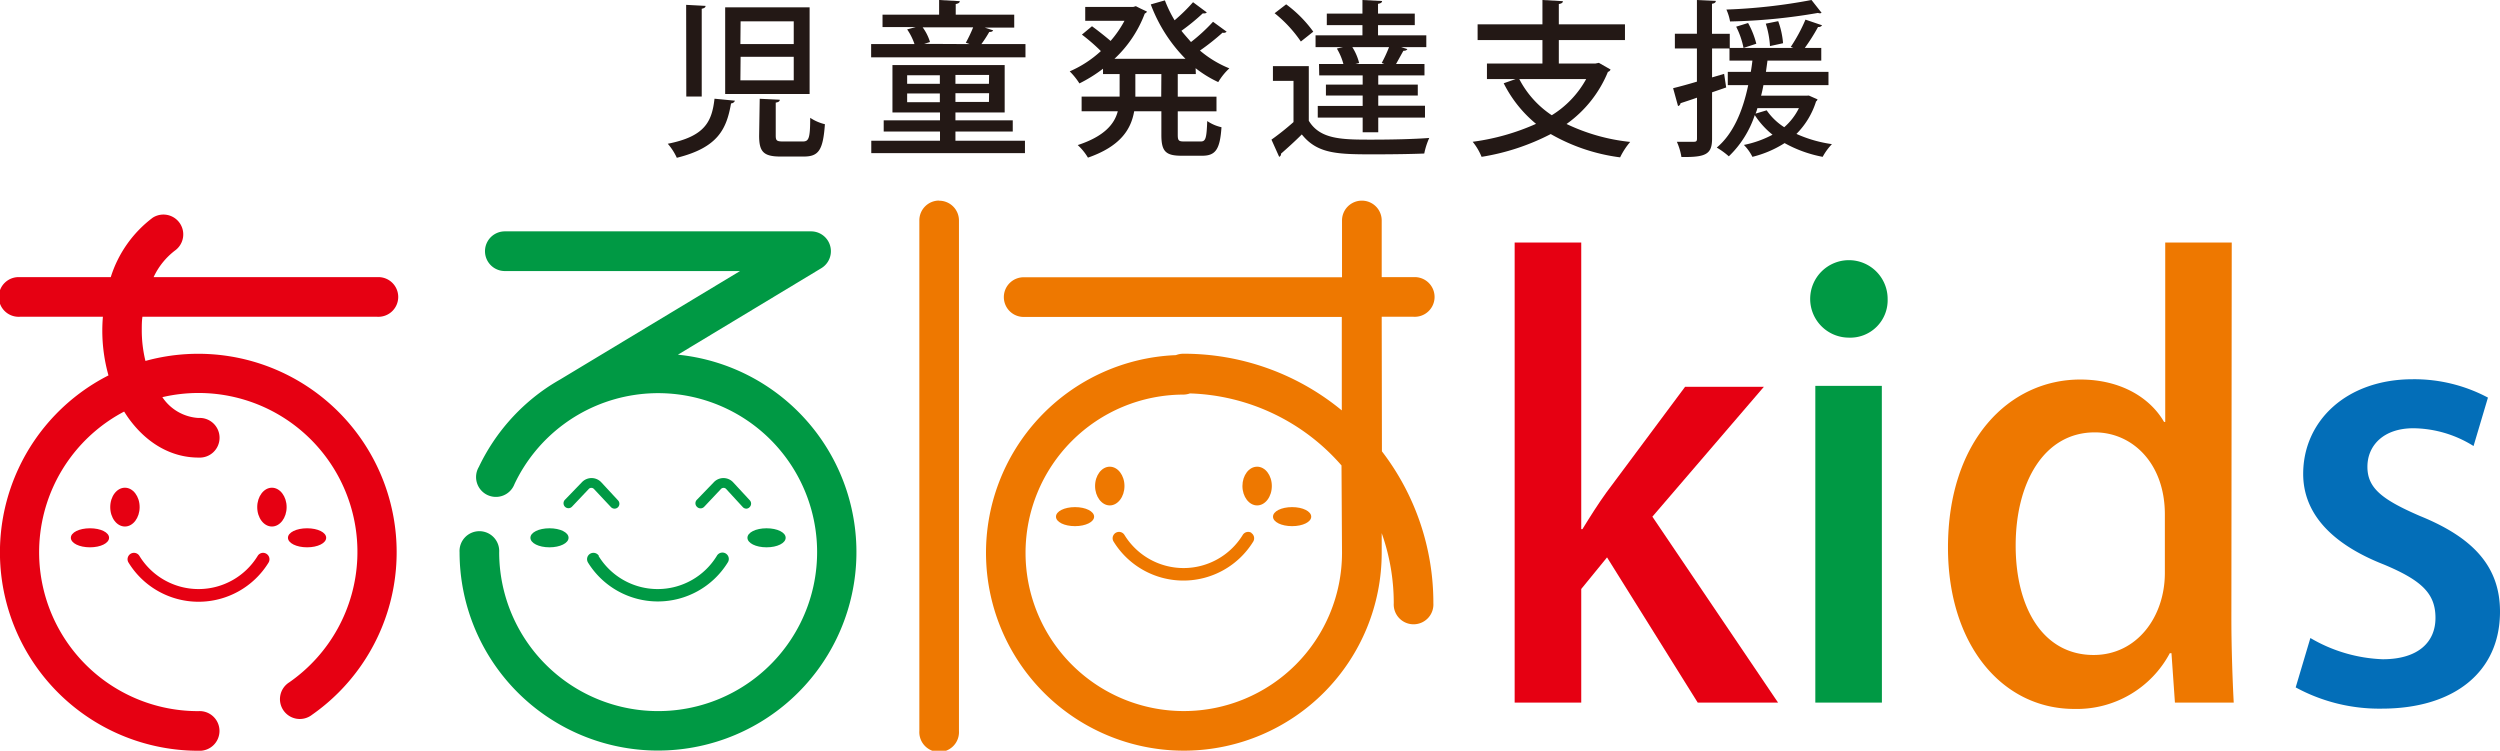 <svg xmlns="http://www.w3.org/2000/svg" viewBox="0 0 340.16 102.15"><defs><style>.cls-1{fill:#231815;}.cls-2{fill:#094;}.cls-3{fill:#e60012;}.cls-4{fill:#ee7800;}.cls-5{fill:#036eb8;}</style></defs><g id="レイヤー_2" data-name="レイヤー 2"><g id="レイヤー_1-2" data-name="レイヤー 1"><path class="cls-1" d="M100,13.7a.59.59,0,0,1-.53.37c-.61,3.44-1.73,6-7.38,7.4a7.78,7.78,0,0,0-1.23-1.91c5.06-1,6-3,6.36-6.13ZM93.36.66,96,.8c0,.2-.16.32-.52.39V13.13h-2.1ZM98.67,1h11.49V12.79H98.67Zm2.07,5H108V2.9h-7.23Zm0,4.93H108V7.73h-7.23Zm2.63,2.51,2.73.13c0,.21-.18.34-.55.39v4.49c0,.68.14.8,1,.8h2.69c.8,0,1-.41,1-3.22a6.23,6.23,0,0,0,2,.87c-.25,3.51-.84,4.4-2.87,4.4h-3.17c-2.34,0-2.91-.68-2.91-2.83Z"/><path class="cls-1" d="M135.13,4.13c-.07.16-.25.22-.53.22A16.67,16.67,0,0,1,133.53,6h6V7.8h-21V6h5.9a8,8,0,0,0-1-2l1.18-.32h-4.53V2h7.7V0l2.81.16c0,.18-.16.32-.55.39V2H138V3.76h-4ZM130,17.9v1.25h9.46v1.69H118.55V19.15h9.35V17.9h-7.66V16.37h7.66V15.3h-6.47V8.85H136.7V15.3H130v1.07h7.8V17.9Zm-6.57-6.5h4.45V10.24h-4.45Zm0,2.51h4.45V12.72h-4.45ZM131.93,6a4.63,4.63,0,0,0-.52-.18,18.64,18.64,0,0,0,1-2.1h-6.87a6.51,6.51,0,0,1,1,2l-.8.25Zm2.65,4.2H130V11.4h4.56Zm0,2.48H130v1.19h4.56Z"/><path class="cls-1" d="M162.71,10.08h-2.46v3.07h5.27v2h-5.27v3.19c0,.8.14.91.87.91h2.26c.68,0,.79-.46.88-2.78a5.51,5.51,0,0,0,1.94.84c-.2,3-.8,3.88-2.62,3.88h-2.83c-2.19,0-2.73-.64-2.73-2.85V15.14h-3.7c-.43,2.48-1.89,4.78-6.29,6.31a7.51,7.51,0,0,0-1.39-1.71c3.6-1.18,5-2.85,5.45-4.6h-4.92v-2h5.17V10.08h-2.26V9.35a19.58,19.58,0,0,1-3.21,2,9.4,9.4,0,0,0-1.32-1.64,15.13,15.13,0,0,0,4.24-2.76,25.8,25.8,0,0,0-2.58-2.24l1.37-1.14c.82.6,1.82,1.39,2.53,2A14.53,14.53,0,0,0,153,2.83h-5.34V.94h6.55l.34-.1c.66.35,1.09.53,1.5.73,0,.12-.18.21-.29.28A16.22,16.22,0,0,1,151.64,8h9.66a20.92,20.92,0,0,1-4.72-7.4L158.5.05a16.94,16.94,0,0,0,1.32,2.71A24.58,24.58,0,0,0,162.33.3l1.87,1.39a.42.42,0,0,1-.35.13.71.71,0,0,1-.2,0,28.89,28.89,0,0,1-2.9,2.37c.41.53.85,1,1.3,1.53a24.07,24.07,0,0,0,3-2.76l1.85,1.35a.53.53,0,0,1-.55.13,31.88,31.88,0,0,1-3.08,2.44,14.6,14.6,0,0,0,4,2.42,8.32,8.32,0,0,0-1.51,1.87,15.54,15.54,0,0,1-3.08-1.89Zm-4.69,0h-3.54v3.07H158Z"/><path class="cls-1" d="M178.08,9v7.43C179.63,19,182.66,19,186.7,19c2.62,0,5.77-.07,7.77-.23a9.75,9.75,0,0,0-.68,2.12c-1.71.07-4.31.11-6.66.11-5,0-7.84,0-10-2.71-1,1-2,1.89-2.83,2.62a.41.41,0,0,1-.25.43L173,19a36.15,36.15,0,0,0,3-2.39V11H173.2V9ZM175,.59a16.81,16.81,0,0,1,3.69,3.72L177,5.65a17.46,17.46,0,0,0-3.57-3.85Zm4.47,8.12h3.32a8.22,8.22,0,0,0-.89-2.1c.32-.09.6-.14.85-.2H179V4.81h6.38V3.42h-4.85V1.85h4.85V0l2.67.14c0,.2-.18.32-.55.38V1.85h5V3.42h-5V4.81h6.57v1.6h-3.44l.86.27c-.09.16-.25.23-.54.23-.28.5-.67,1.21-1,1.8h3.87v1.55h-6.29v1.25h5.38V13h-5.38v1.39h6.36V16h-6.36v2h-2.12V16h-6.11V14.41h6.11V13h-5V11.51h5V10.26H179.5Zm8.89,0L188,8.57A18.49,18.49,0,0,0,189,6.41h-5a7.37,7.37,0,0,1,.93,2.16l-.52.14Z"/><path class="cls-1" d="M217.55,8.55l1.59.91a.55.55,0,0,1-.36.32,16.24,16.24,0,0,1-5.63,7.09,26.29,26.29,0,0,0,8.66,2.44,9.73,9.73,0,0,0-1.37,2.1A25.44,25.44,0,0,1,211,18.24a31.1,31.1,0,0,1-9.41,3.1,8.07,8.07,0,0,0-1.21-2.05A30.92,30.92,0,0,0,209,16.85a17,17,0,0,1-4.4-5.52l1.62-.57h-3.9V8.64h7.55V5.45h-8.82V3.31h8.82V0l2.78.16c0,.21-.16.32-.55.39V3.31h9V5.45h-9V8.64h5Zm-10.83,2.21a13.19,13.19,0,0,0,4.42,4.92,13.31,13.31,0,0,0,4.68-4.92Z"/><path class="cls-1" d="M246.12,13l1.18.52a.47.47,0,0,1-.2.28,10.83,10.83,0,0,1-2.67,4.42,17.71,17.71,0,0,0,4.83,1.39A8,8,0,0,0,248,21.34a17.21,17.21,0,0,1-5.18-1.87,14.59,14.59,0,0,1-4.38,1.87,6.26,6.26,0,0,0-1.16-1.62,14.27,14.27,0,0,0,3.9-1.39,11.32,11.32,0,0,1-2.42-2.67,13.74,13.74,0,0,1-3.53,5.61,10.48,10.48,0,0,0-1.64-1.19c2.16-1.8,3.51-4.81,4.28-8.5h-2.78V9.78h3.13c.09-.5.16-1,.22-1.53h-3.12V6.59h-2.37v3.94l1.64-.48.28,1.85-1.92.66v6.32c0,2.12-.87,2.53-4.17,2.48a8.23,8.23,0,0,0-.62-2.07c.53,0,1,0,1.44,0h.89c.32,0,.41-.11.41-.43V13.29c-.85.3-1.62.55-2.24.75a.45.45,0,0,1-.34.39L227.65,12c.89-.22,2-.52,3.24-.89V6.59h-3v-2h3V0l2.57.12c0,.2-.16.34-.52.39V4.6h2.42V6.52H244l-.34-.14a22.42,22.42,0,0,0,2-3.71l2.26.77a.56.56,0,0,1-.55.23,26.2,26.2,0,0,1-1.8,2.85h2.24V8.25h-7.32l-.21,1.53h8.51v1.8h-8.85c-.09.48-.2,1-.32,1.44h6.18Zm1.73-11.26a.41.41,0,0,1-.25.07,1.38,1.38,0,0,1-.25-.05A78.29,78.29,0,0,1,235.4,2.92a6.74,6.74,0,0,0-.5-1.62A76.05,76.05,0,0,0,246.48,0Zm-10,1.39a11.61,11.61,0,0,1,1.12,2.82l-1.74.57a11.06,11.06,0,0,0-1-2.89Zm1.27,11.58a5.5,5.5,0,0,1-.25.75l1.51-.45a8.36,8.36,0,0,0,2.39,2.3,8.3,8.3,0,0,0,2-2.6Zm2.83-11.83a11.36,11.36,0,0,1,.66,3l-1.78.39a12.27,12.27,0,0,0-.57-3.05Z"/><path class="cls-2" d="M81.49,75.64a.87.87,0,0,0-.74-.42.87.87,0,0,0-.85.67.9.9,0,0,0,.11.66,11.18,11.18,0,0,0,19,0,.87.87,0,1,0-1.48-.91,9.43,9.43,0,0,1-16.09,0"/><path class="cls-2" d="M72.17,73.17c0,.73,1.14,1.3,2.59,1.3s2.6-.57,2.6-1.3-1.14-1.29-2.6-1.29-2.59.57-2.59,1.29"/><path class="cls-2" d="M101.7,73.17c0,.73,1.14,1.3,2.6,1.3s2.6-.57,2.6-1.3-1.14-1.29-2.6-1.29-2.6.57-2.6,1.29"/><path class="cls-2" d="M81.82,65.63a1.81,1.81,0,0,0-2.66,0L76.87,68a.68.68,0,0,0,0,.95.67.67,0,0,0,.95,0l2.29-2.42a.48.48,0,0,1,.7,0L83.13,69a.67.67,0,0,0,.49.21.65.65,0,0,0,.46-.19.67.67,0,0,0,0-.95Z"/><path class="cls-2" d="M99.76,65.63a1.8,1.8,0,0,0-2.65,0L94.82,68a.67.67,0,0,0,0,.95.68.68,0,0,0,1,0l2.28-2.42a.49.49,0,0,1,.35-.15.47.47,0,0,1,.35.15L101.07,69a.67.67,0,0,0,.49.21A.63.63,0,0,0,102,69a.67.67,0,0,0,0-.95Z"/><path class="cls-3" d="M19.38,43.1H51.32a2.7,2.7,0,1,0,0-5.39H20.9a9.68,9.68,0,0,1,3-3.69,2.7,2.7,0,0,0-3.12-4.4,16.18,16.18,0,0,0-5.71,8.09H2.7a2.7,2.7,0,1,0,0,5.39H14c-.05.6-.08,1.22-.08,1.84a22.54,22.54,0,0,0,.84,6.14A27,27,0,0,0,27,102.15a2.7,2.7,0,1,0,0-5.39A21.62,21.62,0,0,1,16.89,56c.18.28.36.56.55.83,2.49,3.5,5.89,5.43,9.57,5.43a2.7,2.7,0,1,0,0-5.39,6.36,6.36,0,0,1-4.92-2.83,21.62,21.62,0,0,1,17.27,38.8,2.7,2.7,0,1,0,3.09,4.42A27,27,0,0,0,19.79,49.11a17.58,17.58,0,0,1-.5-4.17c0-.62,0-1.24.09-1.84"/><path class="cls-3" d="M36.25,75.35a.9.9,0,0,0-.45-.13.86.86,0,0,0-.74.42,9.43,9.43,0,0,1-16.09,0,.87.87,0,0,0-.74-.42.91.91,0,0,0-.46.13.89.89,0,0,0-.39.54.85.85,0,0,0,.11.66,11.18,11.18,0,0,0,19.05,0,.88.88,0,0,0-.29-1.2"/><path class="cls-3" d="M19,69c0-1.46-.9-2.64-2-2.64S15,67.53,15,69s.9,2.64,2,2.64,2-1.19,2-2.64"/><path class="cls-3" d="M39,69c0-1.46-.91-2.64-2-2.64S35,67.53,35,69s.9,2.64,2,2.64,2-1.19,2-2.64"/><path class="cls-3" d="M9.64,73.17c0,.73,1.14,1.3,2.6,1.3s2.6-.57,2.6-1.3-1.14-1.29-2.6-1.29-2.6.57-2.6,1.29"/><path class="cls-3" d="M41.78,74.47c1.46,0,2.6-.57,2.6-1.3s-1.14-1.29-2.6-1.29-2.6.57-2.6,1.29,1.14,1.3,2.6,1.3"/><path class="cls-2" d="M92.24,48.26l19.53-11.78a2.7,2.7,0,0,0-1.4-5H68.69a2.7,2.7,0,0,0,0,5.4h32L76.24,51.62l0,0c-.44.25-.87.51-1.3.78a27.11,27.11,0,0,0-9.79,11.14A2.7,2.7,0,1,0,70,65.87a21.63,21.63,0,1,1-2.08,9.27,2.7,2.7,0,1,0-5.39,0A27,27,0,1,0,92.24,48.26"/><path class="cls-4" d="M127.78,27.29A2.69,2.69,0,0,0,125.09,30V99.45a2.7,2.7,0,1,0,5.39,0V30a2.69,2.69,0,0,0-2.7-2.69"/><path class="cls-4" d="M188,43.1h4.33a2.7,2.7,0,1,0,0-5.39H188V30a2.7,2.7,0,0,0-5.4,0v7.73H139.45a2.7,2.7,0,1,0,0,5.39h43.12V55.84A33.78,33.78,0,0,0,161,48.13a2.78,2.78,0,0,0-1,.19A26.92,26.92,0,1,0,188,75.22V72.54a28.45,28.45,0,0,1,1.64,9.54,2.7,2.7,0,1,0,5.39,0,33.84,33.84,0,0,0-7-20.67Zm-5.4,32.12A21.53,21.53,0,1,1,161,53.69a2.76,2.76,0,0,0,.91-.16,28.5,28.5,0,0,1,20.62,9.8Z"/><path class="cls-3" d="M241.93,95.6H231L218.66,75.84l-3.51,4.3V95.6h-9.06V33h9.06v39h.16c1-1.63,2.18-3.5,3.27-5l10.7-14.37H240L224.83,70.3Z"/><path class="cls-2" d="M251.54,45.94a5.27,5.27,0,1,1,5.3-5.23,5.09,5.09,0,0,1-5.3,5.23m4.52,49.66H247V52.5h9.05Z"/><path class="cls-4" d="M303.61,84.12c0,3.91.16,8.51.32,11.48h-8l-.47-6.72h-.23a14.32,14.32,0,0,1-13,7.58c-9.76,0-17.18-8.67-17.18-21.95,0-14.6,8.35-22.87,18-22.87,5.54,0,9.52,2.5,11.4,5.77h.16V33h9.05ZM294.56,70c0-7-4.45-11.17-9.53-11.17-6.95,0-10.77,6.87-10.77,15.39S278,89.12,284.87,89.12c5.86,0,9.69-5.16,9.69-11.17Z"/><path class="cls-5" d="M336.56,60.69a15.69,15.69,0,0,0-8.19-2.42c-4.06,0-6.25,2.35-6.25,5.24s1.95,4.45,7.18,6.71c7.11,2.89,10.86,6.79,10.86,13,0,8.28-6.33,13.2-16.09,13.2a23.77,23.77,0,0,1-11.71-2.89l2-6.72a20.87,20.87,0,0,0,9.84,2.89c4.84,0,7.18-2.34,7.18-5.62s-1.8-5.08-7-7.26c-7.65-3-11-7.34-11-12.34,0-7.18,5.86-12.88,14.92-12.88a21.34,21.34,0,0,1,10.22,2.5Z"/><path class="cls-4" d="M170.28,72.5a.86.86,0,0,0-1.19.29,9.44,9.44,0,0,1-16.09,0,.87.87,0,0,0-.74-.42.94.94,0,0,0-.46.13.9.9,0,0,0-.39.54.87.87,0,0,0,.11.65,11.16,11.16,0,0,0,19,0,.87.87,0,0,0-.29-1.19"/><path class="cls-4" d="M153,66.13c0-1.45-.9-2.63-2-2.63s-2,1.18-2,2.63.91,2.64,2,2.64,2-1.18,2-2.64"/><path class="cls-4" d="M171.05,63.5c-1.11,0-2,1.18-2,2.63s.9,2.64,2,2.64,2-1.18,2-2.64-.9-2.63-2-2.63"/><path class="cls-4" d="M146.27,69c-1.45,0-2.59.57-2.59,1.3s1.14,1.29,2.59,1.29,2.6-.57,2.6-1.29-1.14-1.3-2.6-1.3"/><path class="cls-4" d="M175.81,69c-1.46,0-2.6.57-2.6,1.3s1.14,1.29,2.6,1.29,2.6-.57,2.6-1.29-1.14-1.3-2.6-1.3"/></g></g></svg>